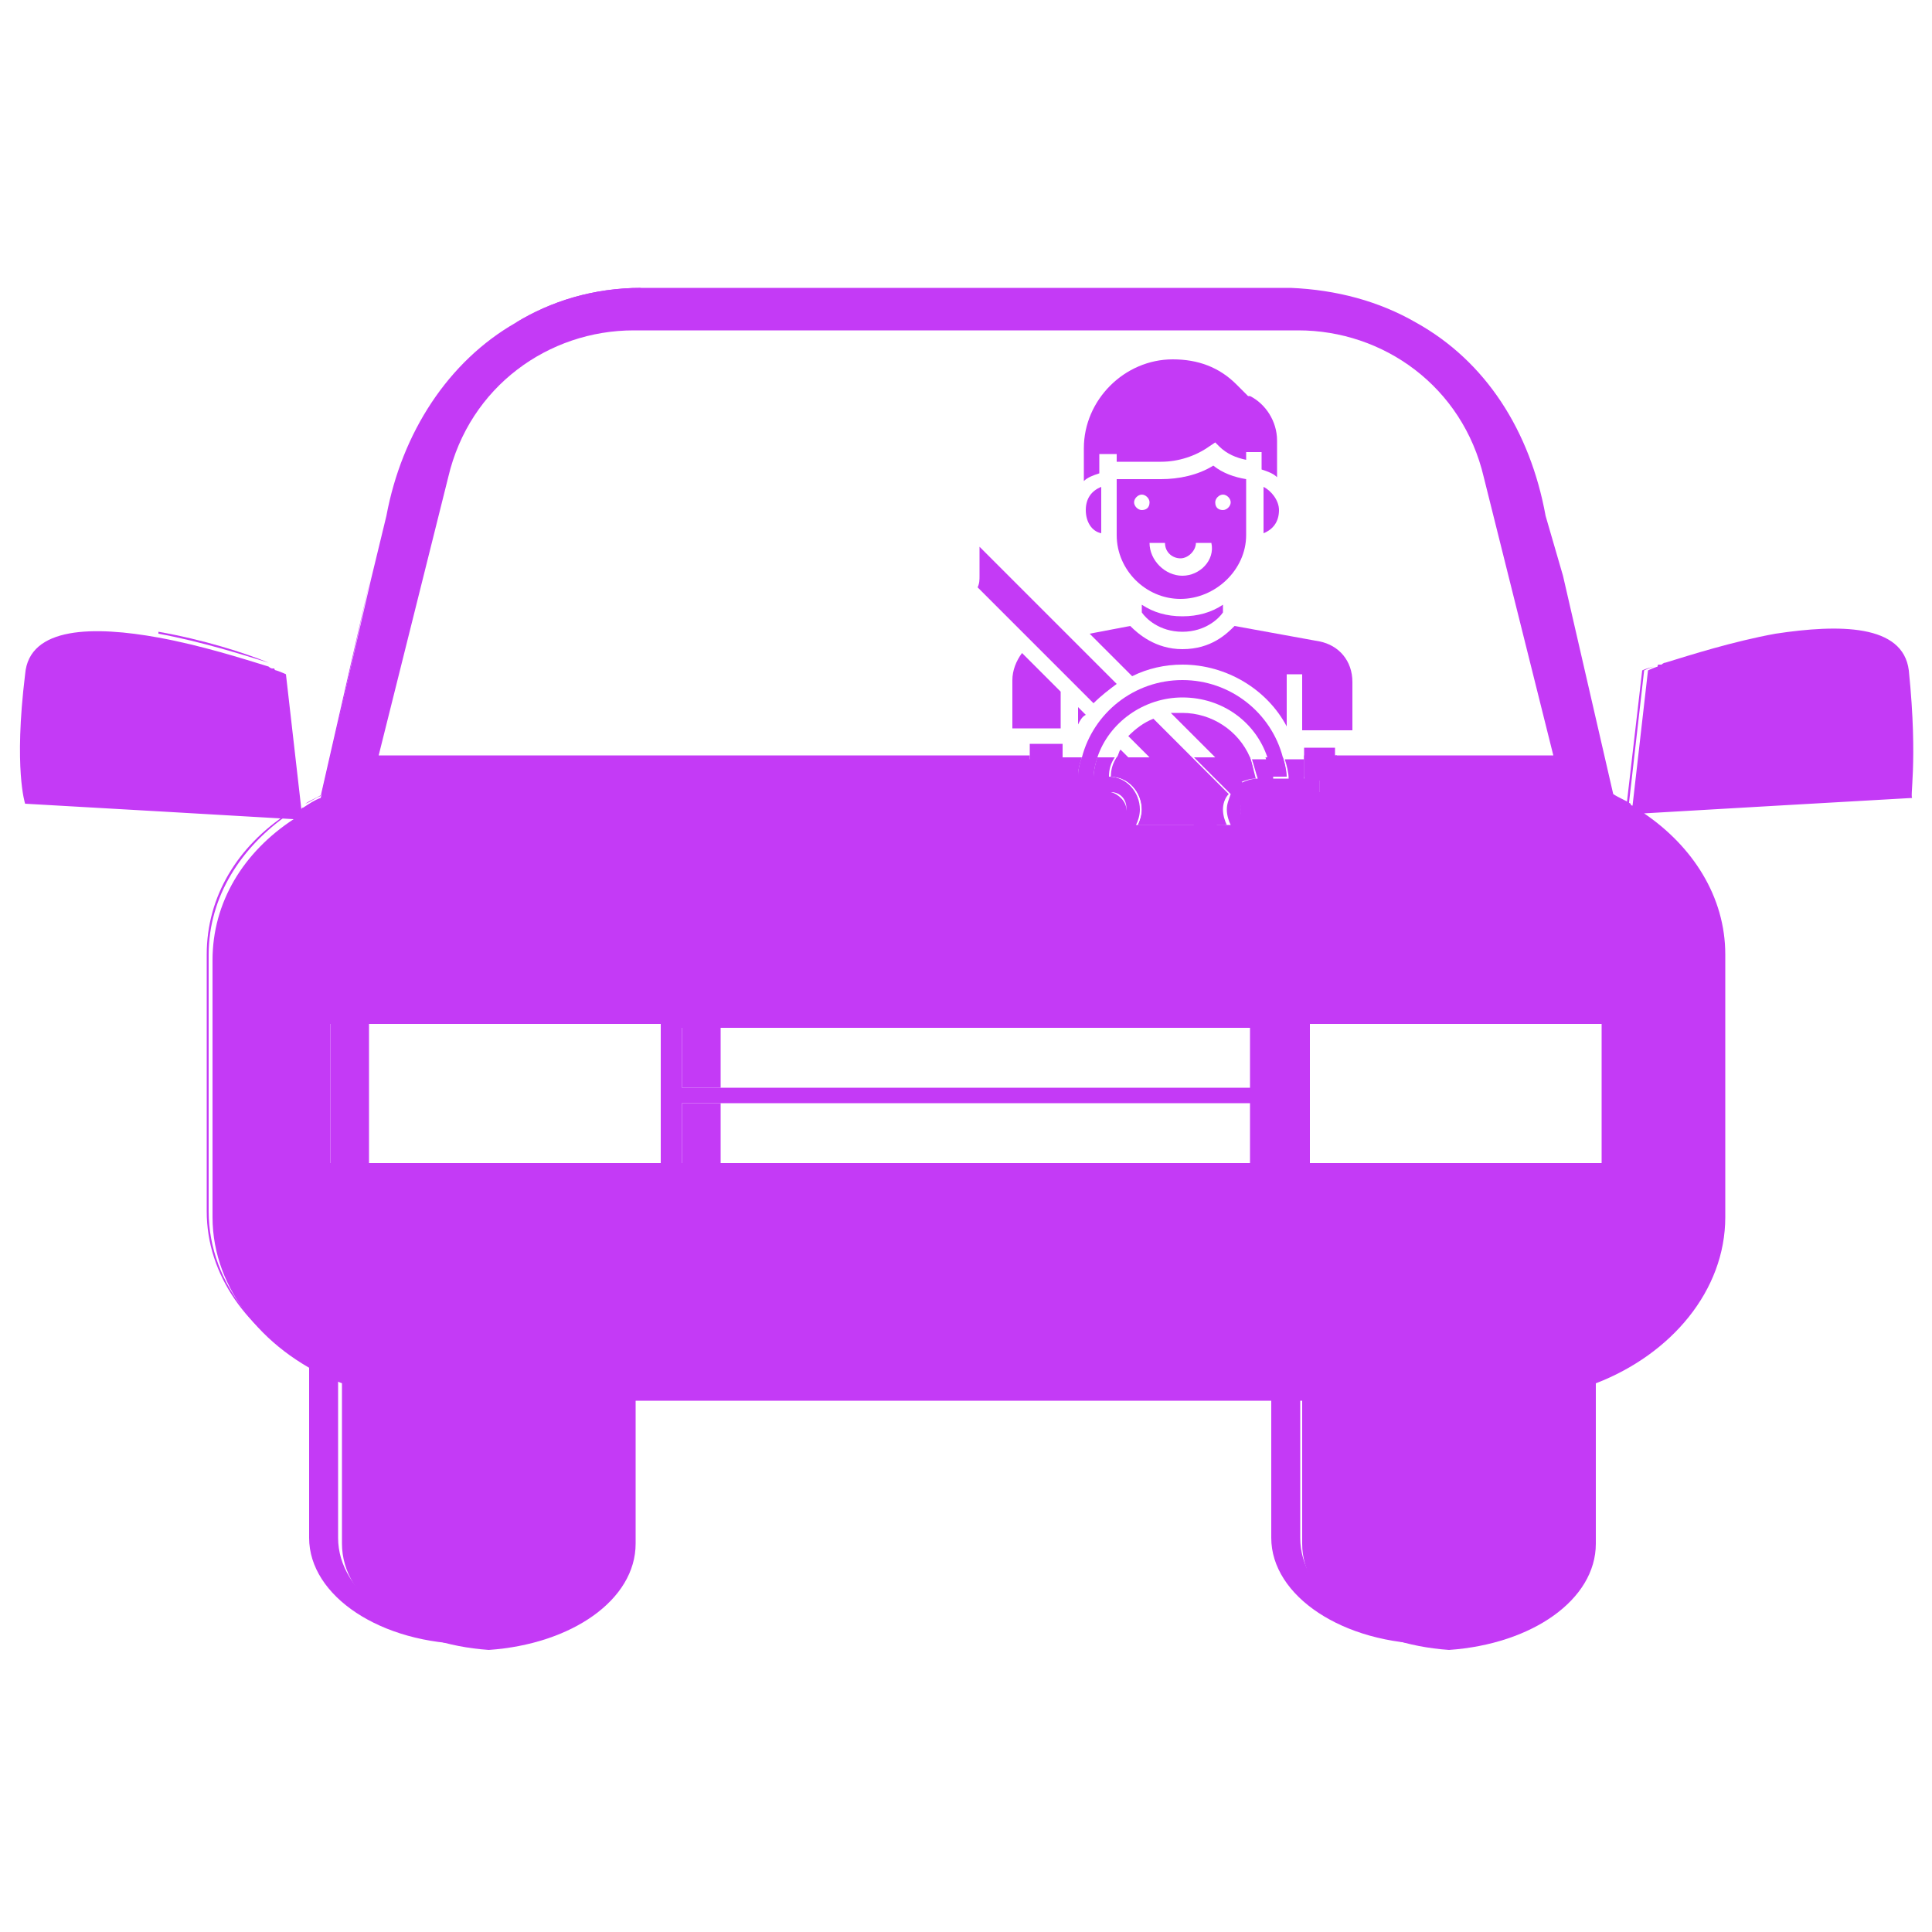 <?xml version="1.0" encoding="utf-8"?>
<!-- Generator: Adobe Illustrator 25.2.1, SVG Export Plug-In . SVG Version: 6.00 Build 0)  -->
<svg version="1.1" id="Capa_1" xmlns="http://www.w3.org/2000/svg" xmlns:xlink="http://www.w3.org/1999/xlink" x="0px" y="0px"
	 viewBox="0 0 100 100" style="enable-background:new 0 0 100 100;" xml:space="preserve">
<style type="text/css">
	.st0{fill:#c43af6;}
</style>
<g>
	<path class="st0" d="M8.2,32.7v0.1c2.2,0.4,4.4,1.1,5.7,1.5C12.7,33.8,10.5,33.1,8.2,32.7z M17.1,53v7.2h2V53H17.1z M19.2,29.8
		l-2.6,11.4c-0.3,0.1-0.5,0.3-0.8,0.4l0,0c0.3-0.2,0.6-0.3,0.9-0.5L19.2,29.8L19.2,29.8z M19.5,39.2L19.5,39.2c0.1,0,0.2,0,0.3,0
		C19.8,39.2,19.7,39.2,19.5,39.2z M17.5,79.6v-8.3c-3.9-1.5-6.7-4.8-6.7-8.6V49.4c0-3,1.7-5.6,4.2-7.3l-6.9-0.4l6.8,0.4
		c-2.6,1.7-4.2,4.3-4.2,7.3v13.3c0,3.3,2.1,6.2,5.3,7.9v9c0,3,3.7,5.5,8.4,5.5c0.3,0,0.5,0,0.8,0C20.9,84.8,17.5,82.5,17.5,79.6z
		 M35.3,53.2v3.1h2v-3.1H35.3z M35.3,57.1v3.1h2v-3.1H35.3z M56,39.2c-0.1,0.3-0.2,0.7-0.2,1h0.8c0-0.4,0.1-0.7,0.2-1H56z
		 M57.4,41.1h-3.3v-0.8h0.8v-1h-1.7v3.5h4.2c0.5,0,0.8-0.4,0.8-0.8S57.9,41.1,57.4,41.1z M61.9,42.7l-3.5-3.5h-0.6
		c-0.1,0.3-0.2,0.7-0.3,1c0.9,0,1.6,0.8,1.6,1.7c0,0.3-0.1,0.6-0.2,0.8H61.9z M63.5,41.1l-1.9-1.9h-2.2l3.5,3.5h0.5
		c-0.1-0.2-0.2-0.5-0.2-0.8C63.3,41.6,63.4,41.3,63.5,41.1z M64.7,39.2h-1.8l1.3,1.3c0.2-0.1,0.5-0.2,0.8-0.2
		C64.9,39.9,64.8,39.5,64.7,39.2z M66.4,39.2h-0.9c0.1,0.3,0.2,0.7,0.2,1h0.8C66.6,39.9,66.5,39.5,66.4,39.2z M65.8,53v7.2h2V53
		H65.8z M67.5,39.2v1h0.8v0.8H65c-0.5,0-0.8,0.4-0.8,0.8s0.4,0.8,0.8,0.8h4.2v-3.5H67.5z M67.3,79.6v-7.4h-1.5v7.4
		c0,3,3.7,5.5,8.4,5.5c0.3,0,0.5,0,0.8,0C70.6,84.8,67.3,82.5,67.3,79.6z M85,34.7l-0.8,6.9c0,0,0.1,0,0.1,0.1l0.8-7
		c0,0,0.2-0.1,0.5-0.2C85.2,34.6,85,34.7,85,34.7z M33.2,14.9c-2.5,0-4.7,0.7-6.5,1.8L33.2,14.9z"/>
	<path class="st0" d="M98.8,34.7c-0.3-2.4-3.6-2.4-6.9-1.9c-2.2,0.4-4.4,1.1-5.7,1.5c-0.1,0-0.2,0.1-0.2,0.1c0,0-0.1,0-0.1,0
		c-0.1,0-0.1,0-0.1,0.1c-0.3,0.1-0.5,0.2-0.5,0.2l-0.8,7c0,0-0.1,0-0.1-0.1l0,0c-0.3-0.2-0.6-0.3-0.9-0.5l-2.6-11.3L80,26.7
		c-0.8-4.4-3.1-8-6.7-10c-1.9-1.1-4.1-1.7-6.5-1.8H33.2c-2.5,0-4.7,0.7-6.5,1.8c-3.5,2-5.9,5.7-6.7,10l-0.8,3.3l-2.6,11.3
		c-0.3,0.1-0.6,0.3-0.9,0.5l0,0c0,0-0.1,0-0.1,0.1l-0.8-7c0,0-0.2-0.1-0.5-0.2c0,0-0.1,0-0.1-0.1c0,0-0.1,0-0.1,0
		c-0.1,0-0.2-0.1-0.2-0.1c-1.3-0.4-3.5-1.1-5.7-1.5c-3.3-0.6-6.7-0.6-6.9,1.9c-0.6,4.9,0,6.7,0,6.7l7,0.4l6.9,0.4
		c-2.6,1.7-4.2,4.3-4.2,7.3v13.3c0,3.8,2.8,7.1,6.7,8.6v8.3c0,2.9,3.3,5.2,7.6,5.5c4.3-0.3,7.6-2.6,7.6-5.5v-7.4h34.5v7.4
		c0,2.9,3.3,5.2,7.6,5.5c4.3-0.3,7.6-2.6,7.6-5.5v-8.3c3.9-1.5,6.7-4.8,6.7-8.6V49.4c0-3-1.7-5.6-4.2-7.3l6.9-0.4l7-0.4
		C98.8,41.4,99.3,39.6,98.8,34.7z M34.2,60.2H17.1V53h17.1V60.2z M64.7,60.2H35.3v-3.1h29.4V60.2z M64.7,56.3H35.3v-3.1h29.4V56.3z
		 M65,42.7c-0.5,0-0.8-0.4-0.8-0.8s0.4-0.8,0.8-0.8h3.3v-0.8h-0.8v-1h-1c0.1,0.3,0.2,0.7,0.2,1h-0.8c0-0.4-0.1-0.7-0.2-1h-0.9
		c0.1,0.3,0.2,0.7,0.3,1c-0.3,0-0.6,0.1-0.8,0.2l-1.3-1.3h-1.2l1.9,1.9c-0.1,0.3-0.2,0.5-0.2,0.8c0,0.3,0.1,0.6,0.2,0.8H63l-3.5-3.5
		h-1.2l3.5,3.5h-3c0.1-0.2,0.2-0.5,0.2-0.8c0-0.9-0.7-1.7-1.6-1.7c0-0.4,0.1-0.7,0.3-1h-0.9c-0.1,0.3-0.2,0.7-0.2,1h-0.8
		c0-0.4,0.1-0.7,0.2-1h-1v1h-0.8v0.8h3.3c0.5,0,0.8,0.4,0.8,0.8s-0.4,0.8-0.8,0.8h-4.2v-3.5H20.1c-0.1,0-0.1,0-0.2,0
		c-0.1,0-0.2,0-0.3,0v0l3.6-14.4c1.1-4.7,5.2-7.6,9.6-7.6h34.4c4.4,0,8.5,2.9,9.6,7.6l3.6,14.4v0c-0.1,0-0.2,0-0.3,0
		c-0.1,0-0.2,0-0.3,0H69.1v3.5H65z M82.9,60.2H65.8V53h17.1V60.2z"/>
	<g>
		<path class="st0" d="M59.1,31.3v0.4c0.2,0.3,0.9,1,2.1,1c1.2,0,1.9-0.7,2.1-1v-0.4c-0.6,0.4-1.3,0.6-2.1,0.6S59.7,31.7,59.1,31.3z
			"/>
		<path class="st0" d="M57,27.6v-2.4c-0.5,0.2-0.8,0.6-0.8,1.2C56.2,27,56.5,27.5,57,27.6z"/>
		<path class="st0" d="M57.8,35.4l-7.1-7.1v1.5c0,0.2,0,0.4-0.1,0.6l6,6C57,36,57.4,35.7,57.8,35.4z"/>
		<path class="st0" d="M66.6,40.2h-0.8c0-0.4-0.1-0.7-0.2-1c-0.6-1.8-2.3-3.1-4.4-3.1c-2,0-3.8,1.3-4.4,3.1c-0.1,0.3-0.2,0.7-0.2,1
			h-0.8c0-0.4,0.1-0.7,0.2-1c0.6-2.3,2.7-4,5.2-4c2.5,0,4.6,1.7,5.2,4C66.5,39.5,66.6,39.9,66.6,40.2z"/>
		<path class="st0" d="M57,23.5h0.8v0.4h2.3c0.9,0,1.8-0.3,2.5-0.8l0.3-0.2l0.2,0.2c0.4,0.4,0.9,0.6,1.4,0.7v-0.4h0.8v0.9
			c0.3,0.1,0.6,0.2,0.8,0.4v-1.9c0-1-0.6-1.9-1.4-2.3l-0.1,0L64,19.9c-0.9-0.9-2-1.3-3.3-1.3c-2.5,0-4.6,2.1-4.6,4.6v1.7
			c0.2-0.2,0.5-0.3,0.8-0.4V23.5z"/>
		<path class="st0" d="M64.5,27.7v-2.9c-0.6-0.1-1.2-0.3-1.7-0.7c-0.8,0.5-1.8,0.7-2.7,0.7h-2.3v2.9c0,1.8,1.5,3.3,3.3,3.3
			S64.5,29.5,64.5,27.7z M59.1,26.4c-0.2,0-0.4-0.2-0.4-0.4c0-0.2,0.2-0.4,0.4-0.4s0.4,0.2,0.4,0.4C59.5,26.3,59.3,26.4,59.1,26.4z
			 M61.2,29.8c-0.9,0-1.7-0.8-1.7-1.7h0.8c0,0.5,0.4,0.8,0.8,0.8s0.8-0.4,0.8-0.8h0.8C62.9,29,62.1,29.8,61.2,29.8z M62.9,26
			c0-0.2,0.2-0.4,0.4-0.4s0.4,0.2,0.4,0.4c0,0.2-0.2,0.4-0.4,0.4S62.9,26.3,62.9,26z"/>
		<path class="st0" d="M65.4,27.6c0.5-0.2,0.8-0.6,0.8-1.2c0-0.5-0.4-1-0.8-1.2V27.6z"/>
		<path class="st0" d="M63.3,41.9c0,0.3,0.1,0.6,0.2,0.8H63l-4.6-4.6c0.4-0.4,0.8-0.7,1.3-0.9l2,2l1.9,1.9
			C63.4,41.3,63.3,41.6,63.3,41.9z"/>
		<path class="st0" d="M69.1,38.6v4.2H65c-0.5,0-0.8-0.4-0.8-0.8s0.4-0.8,0.8-0.8h3.3v-0.8h-0.8v-1.7H69.1z"/>
		<path class="st0" d="M55.8,37.5c0.1-0.2,0.2-0.4,0.4-0.5l-0.4-0.4V37.5z"/>
		<path class="st0" d="M64.9,40.2c-0.3,0-0.6,0.1-0.8,0.2l-3.5-3.5c0.2,0,0.4,0,0.6,0c1.5,0,2.9,0.9,3.5,2.3
			C64.8,39.5,64.9,39.9,64.9,40.2z"/>
		<path class="st0" d="M68.3,33.2l-4.4-0.8c-0.4,0.4-1.2,1.2-2.7,1.2c-1.4,0-2.3-0.8-2.7-1.2l-2.1,0.4l2.2,2.2
			c0.8-0.4,1.7-0.6,2.6-0.6c2.3,0,4.4,1.3,5.4,3.2v-2.7h0.8v2.9H70v-2.5C70,34.2,69.3,33.4,68.3,33.2z"/>
		<path class="st0" d="M54.9,35.8l-2-2c-0.3,0.4-0.5,0.9-0.5,1.4v2.5h2.5V35.8z"/>
		<path class="st0" d="M58.3,41.9c0,0.5-0.4,0.8-0.8,0.8h-4.2v-4.2h1.7v1.7h-0.8v0.8h3.3C57.9,41.1,58.3,41.5,58.3,41.9z"/>
		<path class="st0" d="M58.9,42.7c0.1-0.2,0.2-0.5,0.2-0.8c0-0.9-0.7-1.7-1.6-1.7c0-0.4,0.1-0.7,0.3-1c0.1-0.1,0.1-0.3,0.2-0.4
			l0.4,0.4l3.5,3.5H58.9z"/>
	</g>
</g>
</svg>
